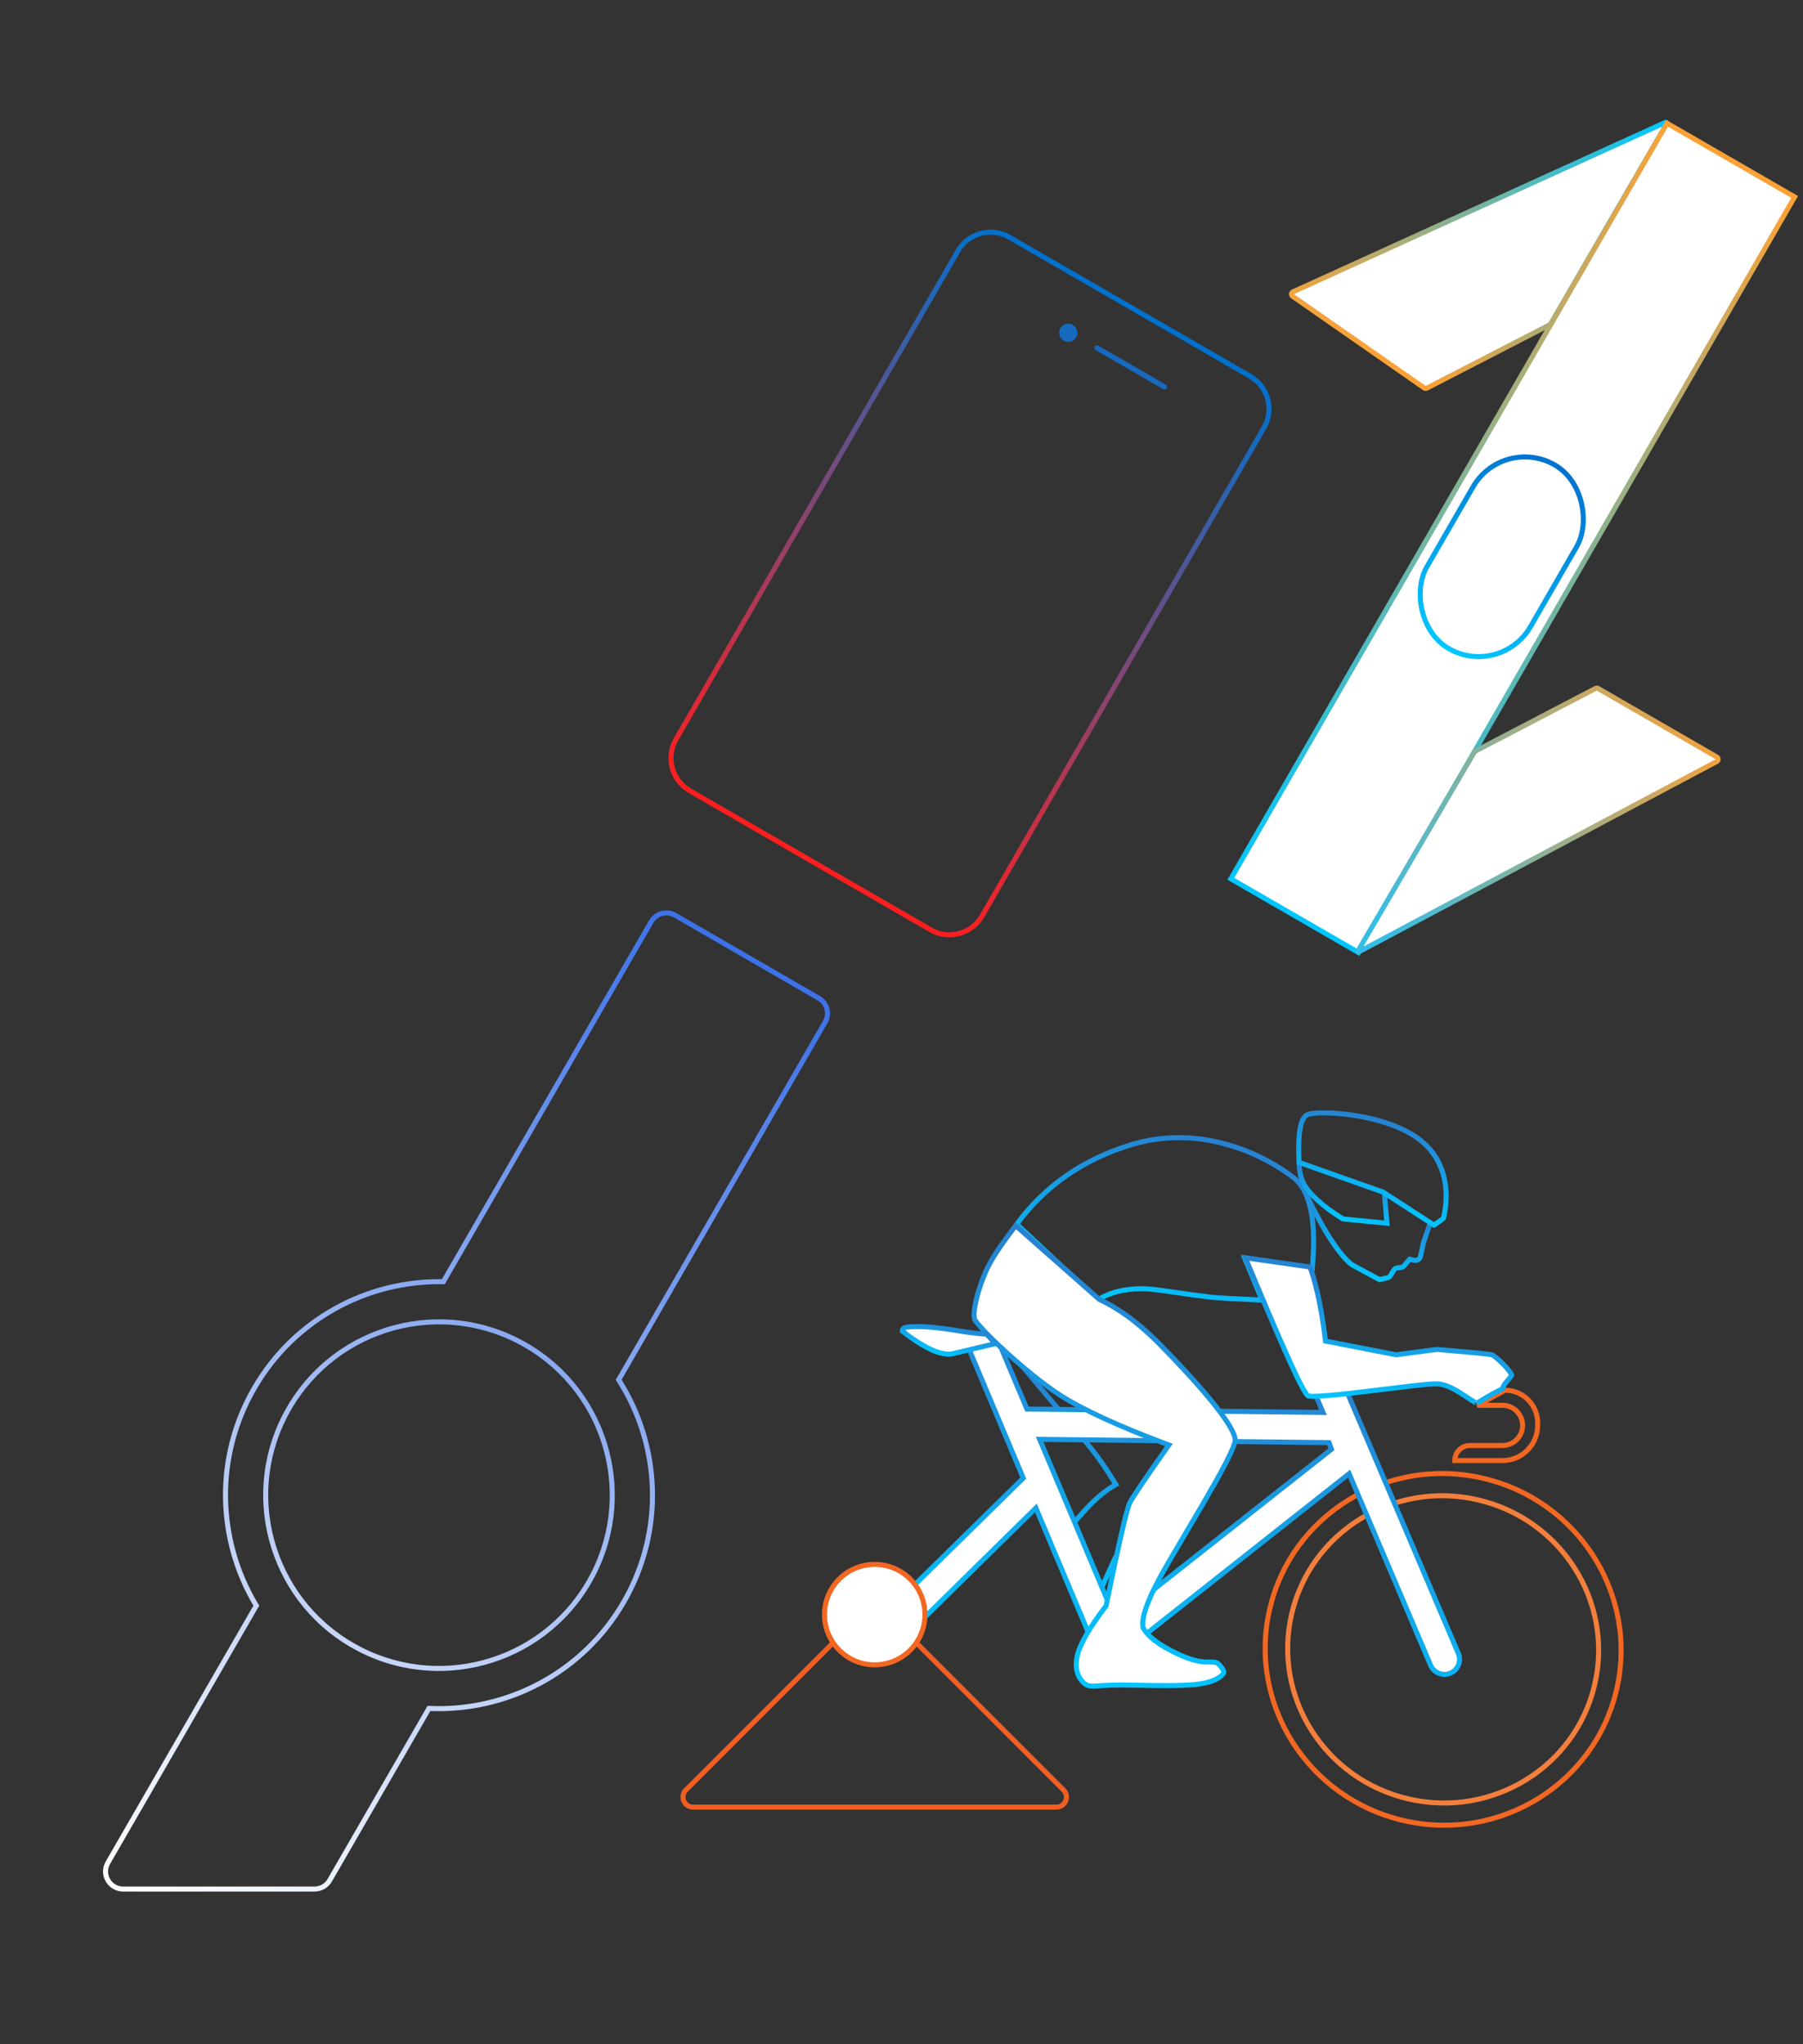 <svg width="359" height="407" viewBox="0 0 359 407" fill="none" xmlns="http://www.w3.org/2000/svg">
<rect x="0" y="0" width="359" height="407" fill="#333333" stroke="none"/>
<path d="M279.48 362.478C298.558 366.882 317.547 355.192 321.893 336.368C326.239 317.543 314.297 298.712 295.219 294.307C276.141 289.903 257.152 301.593 252.806 320.418C248.46 339.242 260.402 358.073 279.48 362.478Z" stroke="#F26722"/>
<path d="M280.474 358.174C297.143 362.022 313.734 351.809 317.532 335.361C321.329 318.913 310.894 302.459 294.225 298.611C277.556 294.763 260.965 304.977 257.168 321.425C253.37 337.872 263.805 354.326 280.474 358.174Z" stroke="#F47F3C"/>
<path fill-rule="evenodd" clip-rule="evenodd" d="M306.669 283.299C306.669 279.433 303.535 276.299 299.669 276.299V276.799L299.429 276.36L293.929 279.36L294.169 280.299H299.169C301.102 280.299 302.669 281.866 302.669 283.799C302.669 285.732 301.102 287.299 299.169 287.299H292.669C290.736 287.299 289.169 288.866 289.169 290.799V291.299H289.669H290.169H299.169C303.311 291.299 306.669 287.941 306.669 283.799V283.299ZM290.219 290.299H299.169C302.758 290.299 305.669 287.389 305.669 283.799V283.299C305.669 280.027 303.05 277.367 299.794 277.3L296.129 279.299H299.169C301.654 279.299 303.669 281.314 303.669 283.799C303.669 286.284 301.654 288.299 299.169 288.299H292.669C291.459 288.299 290.45 289.158 290.219 290.299Z" fill="#F26722"/>
<path d="M203.238 271.68C211.208 281.085 215.939 286.728 217.432 288.608C218.924 290.489 220.509 292.805 222.187 295.557C217.321 298.394 215.182 302.013 212.669 304.299L217.432 320.299L222.187 309.877" stroke="url(#paint0_linear)"/>
<path d="M284.669 243.799L283.418 247.462L282.839 250.141C282.74 250.602 282.333 250.93 281.862 250.93L281.619 250.93L280.671 250.711L279.564 252.021C279.394 252.223 279.15 252.349 278.887 252.372L278.277 252.425C277.958 252.452 277.672 252.631 277.507 252.905L276.886 253.938C276.747 254.169 276.521 254.334 276.259 254.396L274.669 254.773L269.169 251.799C264.669 248.299 259.669 236.799 259.669 236.799" stroke="url(#paint1_linear)"/>
<path d="M261.032 241.06C261.636 244.067 261.725 247.917 261.284 252.625L248.738 250.704L247.861 250.57L248.2 251.39L251.286 258.846C250.96 258.831 250.631 258.816 250.301 258.801C246.546 258.629 242.657 258.451 241.091 258.267C238.518 257.965 236.216 257.633 234.212 257.343C233.729 257.274 233.264 257.206 232.816 257.143C230.522 256.817 228.663 256.578 227.346 256.582C223.808 256.593 220.877 257.333 218.591 258.842L202.447 243.73C208.055 236.136 215.603 230.877 225.109 227.951C239.514 223.517 252.302 230.344 257.583 234.484C259.236 235.78 260.406 237.942 261.032 241.06Z" stroke="url(#paint2_linear)"/>
<path d="M258.669 231.299C258.699 232.604 258.75 234.029 259.669 235.799C260.588 237.569 263.328 240.194 267.398 242.692L276.161 243.546L275.669 237.799" stroke="url(#paint3_linear)"/>
<path d="M275.441 237.379L275.391 237.347L275.335 237.327L258.654 231.44C258.515 228.082 258.609 225.755 258.964 224.208C259.329 222.621 259.93 221.995 260.703 221.801C261.409 221.623 262.838 221.525 264.723 221.594C266.591 221.662 268.864 221.893 271.237 222.348C276.005 223.262 281.079 225.064 284.132 228.187C287.589 231.721 288.718 236.901 287.432 242.507C287.424 242.519 287.404 242.545 287.364 242.585C287.281 242.67 287.149 242.781 286.957 242.925C286.619 243.177 286.14 243.496 285.508 243.904L275.441 237.379Z" stroke="url(#paint4_linear)"/>
<path fill-rule="evenodd" clip-rule="evenodd" d="M263.421 273.545C264.946 272.896 266.707 273.606 267.356 275.13L290.371 329.199C291.02 330.724 290.31 332.486 288.786 333.135C287.261 333.784 285.499 333.074 284.85 331.549L268.619 293.417L222.751 329.624L219.657 332.067L218.127 328.434L206.256 300.239L177.403 328.594C176.221 329.755 174.321 329.739 173.16 328.557C171.999 327.375 172.015 325.476 173.197 324.314L203.751 294.289L192.908 268.537L198.438 266.208L204.475 280.547L263.426 281.217L261.836 277.48C261.187 275.956 261.897 274.194 263.421 273.545ZM264.626 287.231L207.014 286.577L222.127 322.472L265.095 288.554L264.626 287.231Z" fill="white"/>
<path d="M267.356 275.13L266.896 275.326L266.896 275.326L267.356 275.13ZM263.421 273.545L263.617 274.005L263.421 273.545ZM290.371 329.199L290.831 329.004L290.371 329.199ZM284.85 331.549L285.31 331.354L284.85 331.549ZM268.619 293.417L269.079 293.221L268.823 292.619L268.309 293.024L268.619 293.417ZM222.751 329.624L223.061 330.017L222.751 329.624ZM219.657 332.067L219.196 332.261L219.451 332.866L219.967 332.459L219.657 332.067ZM218.127 328.434L217.666 328.628L218.127 328.434ZM206.256 300.239L206.717 300.045L206.431 299.366L205.906 299.882L206.256 300.239ZM177.403 328.594L177.753 328.951L177.403 328.594ZM173.16 328.557L173.517 328.206L173.16 328.557ZM173.197 324.314L173.548 324.671L173.548 324.671L173.197 324.314ZM203.751 294.289L204.101 294.645L204.343 294.408L204.212 294.095L203.751 294.289ZM192.908 268.537L192.714 268.076L192.253 268.27L192.447 268.731L192.908 268.537ZM198.438 266.208L198.899 266.014L198.705 265.554L198.244 265.748L198.438 266.208ZM204.475 280.547L204.014 280.741L204.142 281.044L204.47 281.047L204.475 280.547ZM263.426 281.217L263.42 281.717L264.186 281.725L263.886 281.021L263.426 281.217ZM261.836 277.48L262.296 277.284L262.296 277.284L261.836 277.48ZM264.626 287.231L265.098 287.064L264.981 286.735L264.632 286.731L264.626 287.231ZM207.014 286.577L207.019 286.077L206.257 286.068L206.553 286.771L207.014 286.577ZM222.127 322.472L221.666 322.666L221.921 323.272L222.437 322.865L222.127 322.472ZM265.095 288.554L265.405 288.947L265.686 288.725L265.567 288.387L265.095 288.554ZM267.816 274.934C267.059 273.156 265.004 272.328 263.225 273.085L263.617 274.005C264.887 273.464 266.356 274.056 266.896 275.326L267.816 274.934ZM290.831 329.004L267.816 274.934L266.896 275.326L289.911 329.395L290.831 329.004ZM288.981 333.595C290.76 332.838 291.588 330.782 290.831 329.004L289.911 329.395C290.452 330.666 289.86 332.134 288.59 332.675L288.981 333.595ZM284.39 331.745C285.147 333.524 287.203 334.352 288.981 333.595L288.59 332.675C287.319 333.215 285.851 332.624 285.31 331.354L284.39 331.745ZM268.159 293.613L284.39 331.745L285.31 331.354L269.079 293.221L268.159 293.613ZM223.061 330.017L268.929 293.809L268.309 293.024L222.441 329.232L223.061 330.017ZM219.967 332.459L223.061 330.017L222.441 329.232L219.347 331.674L219.967 332.459ZM217.666 328.628L219.196 332.261L220.118 331.873L218.588 328.24L217.666 328.628ZM205.795 300.433L217.666 328.628L218.588 328.24L206.717 300.045L205.795 300.433ZM177.753 328.951L206.607 300.596L205.906 299.882L177.052 328.237L177.753 328.951ZM172.804 328.907C174.158 330.286 176.374 330.305 177.753 328.951L177.052 328.237C176.067 329.205 174.485 329.191 173.517 328.206L172.804 328.907ZM172.847 323.958C171.468 325.313 171.449 327.529 172.804 328.907L173.517 328.206C172.549 327.222 172.563 325.639 173.548 324.671L172.847 323.958ZM203.4 293.932L172.847 323.958L173.548 324.671L204.101 294.645L203.4 293.932ZM192.447 268.731L203.29 294.483L204.212 294.095L193.369 268.343L192.447 268.731ZM198.244 265.748L192.714 268.076L193.102 268.998L198.632 266.669L198.244 265.748ZM204.936 280.353L198.899 266.014L197.977 266.402L204.014 280.741L204.936 280.353ZM204.47 281.047L263.42 281.717L263.432 280.717L204.481 280.047L204.47 281.047ZM261.376 277.676L262.966 281.413L263.886 281.021L262.296 277.284L261.376 277.676ZM263.225 273.085C261.447 273.842 260.619 275.897 261.376 277.676L262.296 277.284C261.755 276.014 262.346 274.546 263.617 274.005L263.225 273.085ZM264.632 286.731L207.019 286.077L207.008 287.077L264.621 287.731L264.632 286.731ZM222.588 322.278L207.475 286.383L206.553 286.771L221.666 322.666L222.588 322.278ZM264.786 288.162L221.817 322.08L222.437 322.865L265.405 288.947L264.786 288.162ZM264.155 287.398L264.624 288.721L265.567 288.387L265.098 287.064L264.155 287.398Z" fill="url(#paint5_linear)"/>
<path d="M196.43 252.822C197.495 250.49 199.478 247.616 202.238 244.027L218.838 258.674L218.892 258.721L218.957 258.752C223.884 261.061 227.931 264.576 231.358 268.092C233.939 270.741 237.678 274.665 240.733 278.344C242.262 280.185 243.609 281.952 244.554 283.461C245.027 284.215 245.391 284.893 245.628 285.475C245.868 286.068 245.956 286.512 245.93 286.817C245.902 287.151 245.721 287.736 245.372 288.563C245.03 289.373 244.55 290.364 243.966 291.49C242.798 293.74 241.23 296.5 239.557 299.366C238.428 301.301 237.25 303.287 236.119 305.195C233.906 308.925 231.869 312.359 230.715 314.539C229.549 316.74 228.699 318.62 228.173 320.174C227.652 321.713 227.428 322.991 227.578 323.962L227.591 324.047L227.632 324.123C228.613 325.937 230.98 327.656 234.557 329.323C237.28 330.593 238.891 330.859 240.063 330.901C240.35 330.911 240.606 330.908 240.834 330.904L240.867 330.904C241.084 330.901 241.269 330.898 241.446 330.905C241.781 330.918 242.071 330.967 242.401 331.117C243.009 331.678 243.376 332.139 243.551 332.503C243.722 332.861 243.679 333.051 243.593 333.18C243.058 333.972 241.619 334.866 238.988 335.262C236.357 335.659 232.343 335.661 225.283 335.512C222.103 335.444 220.154 335.561 218.865 335.639C218.717 335.648 218.578 335.656 218.447 335.664C217.156 335.738 216.751 335.711 216.257 335.408C215.157 334.735 213.758 332.88 214.516 329.598C215.026 327.388 216.876 324.138 220.162 319.814L220.231 319.723L220.254 319.612C221.534 313.359 222.568 308.526 223.356 305.112C223.75 303.405 224.082 302.056 224.352 301.063C224.627 300.051 224.825 299.456 224.947 299.218C225.229 298.664 225.981 297.477 227.228 295.628C228.468 293.791 230.18 291.324 232.366 288.228L232.739 287.699L232.133 287.471C222.446 283.835 215.396 280.575 210.957 277.697C207.626 275.536 203.532 272.15 200.188 269.095C198.518 267.569 197.042 266.132 195.948 264.979C195.401 264.403 194.954 263.901 194.627 263.499C194.285 263.078 194.118 262.814 194.074 262.698C193.963 262.403 193.92 261.885 193.979 261.155C194.037 260.442 194.188 259.585 194.412 258.652C194.86 256.786 195.593 254.655 196.43 252.822Z" fill="white" stroke="url(#paint6_linear)"/>
<path d="M190.138 269.417L190.118 269.422L190.098 269.429C189.038 269.775 187.64 269.637 185.852 268.893C184.108 268.167 182.049 266.888 179.672 265.034C179.645 264.771 179.722 264.63 179.834 264.531C180.011 264.373 180.384 264.226 181.07 264.184C183.183 264.056 185.496 264.081 191.405 265.056C192.959 265.313 194.638 265.507 196.439 265.641L198.209 267.512L190.138 269.417Z" fill="white" stroke="url(#paint7_linear)"/>
<path d="M263.88 266.641L263.923 267.002L264.281 267.072L277.896 269.725L277.976 269.741L278.057 269.73L286.1 268.667C289.441 268.953 292.024 269.185 293.85 269.363C295.709 269.544 296.741 269.667 297.011 269.729C297.045 269.737 297.14 269.775 297.305 269.877C297.46 269.973 297.645 270.107 297.853 270.272C298.268 270.602 298.747 271.039 299.21 271.505C299.672 271.972 300.11 272.459 300.443 272.887C300.61 273.102 300.746 273.295 300.846 273.46C300.936 273.608 300.982 273.711 301.002 273.772C301 273.777 300.998 273.785 300.994 273.794C300.974 273.848 300.931 273.927 300.856 274.034C300.721 274.229 300.533 274.447 300.313 274.701C300.286 274.732 300.259 274.765 300.23 274.797C299.988 275.078 299.717 275.398 299.514 275.72C299.377 275.937 299.243 276.198 299.19 276.481C297.117 277.534 295.968 278.212 295.252 278.65C295.122 278.73 295.009 278.799 294.91 278.861C294.718 278.98 294.575 279.068 294.449 279.14C294.269 279.242 294.162 279.286 294.052 279.313C294.056 279.312 294.058 279.311 294.058 279.311C294.058 279.31 293.999 279.312 293.843 279.251C293.676 279.185 293.462 279.072 293.198 278.913C292.86 278.709 292.483 278.457 292.062 278.175C291.817 278.012 291.558 277.838 291.283 277.659C289.841 276.717 288.01 275.634 286.261 275.537C285.41 275.49 283.441 275.677 281.006 275.953C279.365 276.14 277.482 276.371 275.536 276.61C274.569 276.729 273.587 276.85 272.61 276.968C269.664 277.324 266.771 277.657 264.507 277.845C263.374 277.939 262.407 277.996 261.675 278.002C261.308 278.005 261.009 277.996 260.782 277.974C260.669 277.963 260.58 277.949 260.513 277.935C260.48 277.928 260.455 277.921 260.438 277.915C260.426 277.912 260.419 277.909 260.416 277.907C260.414 277.905 260.377 277.88 260.304 277.797C260.225 277.707 260.127 277.577 260.009 277.402C259.774 277.05 259.483 276.549 259.136 275.894C258.443 274.587 257.548 272.707 256.455 270.285C254.337 265.59 251.492 258.886 247.968 250.418L260.818 252.254C261.493 253.924 262.931 258.716 263.88 266.641Z" fill="white" stroke="url(#paint8_linear)"/>
<path d="M174.169 318.799L211.754 356.385C213.014 357.645 212.122 359.799 210.34 359.799H137.997C136.215 359.799 135.323 357.645 136.583 356.385L174.169 318.799Z" stroke="#F25E22"/>
<circle cx="174.169" cy="321.47" r="10" fill="white" stroke="#F26722"/>
<path fill-rule="evenodd" clip-rule="evenodd" d="M248.672 75.348L200.724 47.665C197.376 45.732 193.095 46.879 191.162 50.227L135.035 147.441C133.102 150.789 134.25 155.07 137.598 157.003L185.546 184.686C188.894 186.619 193.175 185.472 195.108 182.124L251.235 84.91C253.168 81.562 252.02 77.281 248.672 75.348ZM201.224 46.799C197.397 44.59 192.505 45.901 190.296 49.727L134.169 146.941C131.96 150.767 133.271 155.66 137.098 157.869L185.046 185.552C188.873 187.761 193.765 186.45 195.974 182.624L252.101 85.41C254.31 81.584 252.999 76.691 249.172 74.482L201.224 46.799ZM214.264 67.167C213.764 68.032 212.657 68.329 211.791 67.829C210.926 67.329 210.629 66.222 211.129 65.357C211.629 64.491 212.736 64.194 213.601 64.694C214.467 65.194 214.764 66.301 214.264 67.167ZM218.683 68.822C218.436 68.679 218.119 68.764 217.976 69.011C217.834 69.259 217.918 69.575 218.166 69.718L231.602 77.475C231.849 77.618 232.165 77.533 232.308 77.286C232.451 77.038 232.366 76.722 232.119 76.579L218.683 68.822Z" fill="url(#paint9_linear)"/>
<path d="M257.365 58.977L283.583 77.243C283.735 77.349 283.933 77.362 284.098 77.277L308.669 64.612L331.855 24.654C331.953 24.485 331.776 24.291 331.599 24.372L257.444 58.112C257.091 58.272 257.047 58.756 257.365 58.977Z" fill="white" stroke="url(#paint10_linear)"/>
<path d="M331.924 24.538L357.336 39.209L270.485 189.639L245.073 174.968L331.924 24.538Z" fill="white" stroke="url(#paint11_linear)"/>
<rect x="299.256" y="86.618" width="23.826" height="42.216" rx="11.913" transform="rotate(30 299.256 86.618)" fill="white" stroke="url(#paint12_linear)"/>
<path d="M341.855 150.732L318.189 137.068C318.041 136.982 317.86 136.979 317.708 137.058L293.641 149.615L270.347 189.408C270.296 189.495 270.392 189.594 270.481 189.546L341.84 151.606C342.187 151.422 342.195 150.928 341.855 150.732Z" fill="white" stroke="url(#paint13_linear)"/>
<path fill-rule="evenodd" clip-rule="evenodd" d="M122.901 274.212L122.599 274.734L122.921 275.245C130.975 288.015 131.852 304.707 123.781 318.686C115.71 332.665 100.816 340.251 85.73 339.661L85.127 339.638L84.825 340.16L65.223 374.112C64.687 375.04 63.697 375.612 62.625 375.612L24.52 375.612C22.21 375.612 20.767 373.112 21.922 371.112L51.322 320.19L51.615 319.682L51.315 319.179C43.804 306.538 43.163 290.322 51.035 276.686C58.908 263.05 73.273 255.497 87.975 255.682L88.561 255.689L88.854 255.182L130.088 183.763C130.916 182.328 132.751 181.836 134.186 182.665L162.765 199.165C164.2 199.993 164.691 201.828 163.863 203.263L122.901 274.212ZM164.729 203.763L123.767 274.712C132.011 287.783 132.911 304.873 124.647 319.186C116.384 333.499 101.133 341.264 85.691 340.66L66.089 374.612C65.374 375.85 64.054 376.612 62.625 376.612L24.52 376.612C21.44 376.612 19.516 373.279 21.055 370.612L50.456 319.69C42.767 306.751 42.108 290.148 50.169 276.186C58.23 262.224 72.938 254.493 87.988 254.682L129.222 183.263C130.326 181.35 132.773 180.694 134.686 181.799L163.265 198.299C165.178 199.403 165.833 201.85 164.729 203.763ZM116.853 314.686C107.464 330.948 86.67 336.52 70.408 327.131C54.146 317.742 48.574 296.948 57.963 280.686C67.352 264.424 88.146 258.852 104.408 268.241C120.67 277.63 126.242 298.424 116.853 314.686ZM117.719 315.186C108.054 331.926 86.648 337.662 69.908 327.997C53.168 318.332 47.432 296.926 57.097 280.186C66.762 263.446 88.168 257.71 104.908 267.375C121.648 277.04 127.384 298.446 117.719 315.186Z" fill="url(#paint14_linear)"/>
<defs>
<linearGradient id="paint0_linear" x1="216.419" y1="274.723" x2="206.481" y2="317.771" gradientUnits="userSpaceOnUse">
<stop stop-color="#2781D0"/>
<stop offset="1" stop-color="#01C6FF"/>
</linearGradient>
<linearGradient id="paint1_linear" x1="272.303" y1="239.716" x2="269.123" y2="253.493" gradientUnits="userSpaceOnUse">
<stop stop-color="#2781D0"/>
<stop offset="1" stop-color="#01C6FF"/>
</linearGradient>
<linearGradient id="paint2_linear" x1="237.034" y1="225.633" x2="228.679" y2="261.822" gradientUnits="userSpaceOnUse">
<stop stop-color="#2781D0"/>
<stop offset="1" stop-color="#01C6FF"/>
</linearGradient>
<linearGradient id="paint3_linear" x1="268.315" y1="233.526" x2="266.259" y2="242.429" gradientUnits="userSpaceOnUse">
<stop stop-color="#2781D0"/>
<stop offset="1" stop-color="#01C6FF"/>
</linearGradient>
<linearGradient id="paint4_linear" x1="275.631" y1="222.818" x2="271.379" y2="241.237" gradientUnits="userSpaceOnUse">
<stop stop-color="#2781D0"/>
<stop offset="1" stop-color="#01C6FF"/>
</linearGradient>
<linearGradient id="paint5_linear" x1="245.229" y1="268.755" x2="228.368" y2="341.785" gradientUnits="userSpaceOnUse">
<stop stop-color="#2781D0"/>
<stop offset="1" stop-color="#01C6FF"/>
</linearGradient>
<linearGradient id="paint6_linear" x1="229.697" y1="249.654" x2="210.087" y2="334.598" gradientUnits="userSpaceOnUse">
<stop stop-color="#2781D0"/>
<stop offset="1" stop-color="#01C6FF"/>
</linearGradient>
<linearGradient id="paint7_linear" x1="189.797" y1="263.57" x2="188.283" y2="270.131" gradientUnits="userSpaceOnUse">
<stop stop-color="#2781D0"/>
<stop offset="1" stop-color="#01C6FF"/>
</linearGradient>
<linearGradient id="paint8_linear" x1="275.864" y1="255.192" x2="269.99" y2="280.636" gradientUnits="userSpaceOnUse">
<stop stop-color="#2781D0"/>
<stop offset="1" stop-color="#01C6FF"/>
</linearGradient>
<linearGradient id="paint9_linear" x1="225.198" y1="60.64" x2="161.072" y2="171.71" gradientUnits="userSpaceOnUse">
<stop stop-color="#0071CE"/>
<stop offset="1" stop-color="#FF1E1E"/>
</linearGradient>
<linearGradient id="paint10_linear" x1="290.599" y1="81.321" x2="325.309" y2="21.201" gradientUnits="userSpaceOnUse">
<stop stop-color="#FDA135"/>
<stop offset="1" stop-color="#00C6FF"/>
</linearGradient>
<linearGradient id="paint11_linear" x1="344.88" y1="31.44" x2="257.529" y2="182.736" gradientUnits="userSpaceOnUse">
<stop stop-color="#FDA135"/>
<stop offset="1" stop-color="#00C6FF"/>
</linearGradient>
<linearGradient id="paint12_linear" x1="311.486" y1="85.935" x2="311.486" y2="129.15" gradientUnits="userSpaceOnUse">
<stop stop-color="#0071CE"/>
<stop offset="1" stop-color="#00C6FF"/>
</linearGradient>
<linearGradient id="paint13_linear" x1="346.169" y1="149.112" x2="268.669" y2="187.112" gradientUnits="userSpaceOnUse">
<stop stop-color="#FDA135"/>
<stop offset="0.927" stop-color="#37BDE4"/>
</linearGradient>
<linearGradient id="paint14_linear" x1="149.408" y1="190.299" x2="37.239" y2="384.582" gradientUnits="userSpaceOnUse">
<stop stop-color="#3C71E8"/>
<stop offset="1" stop-color="white"/>
</linearGradient>
</defs>
</svg>
